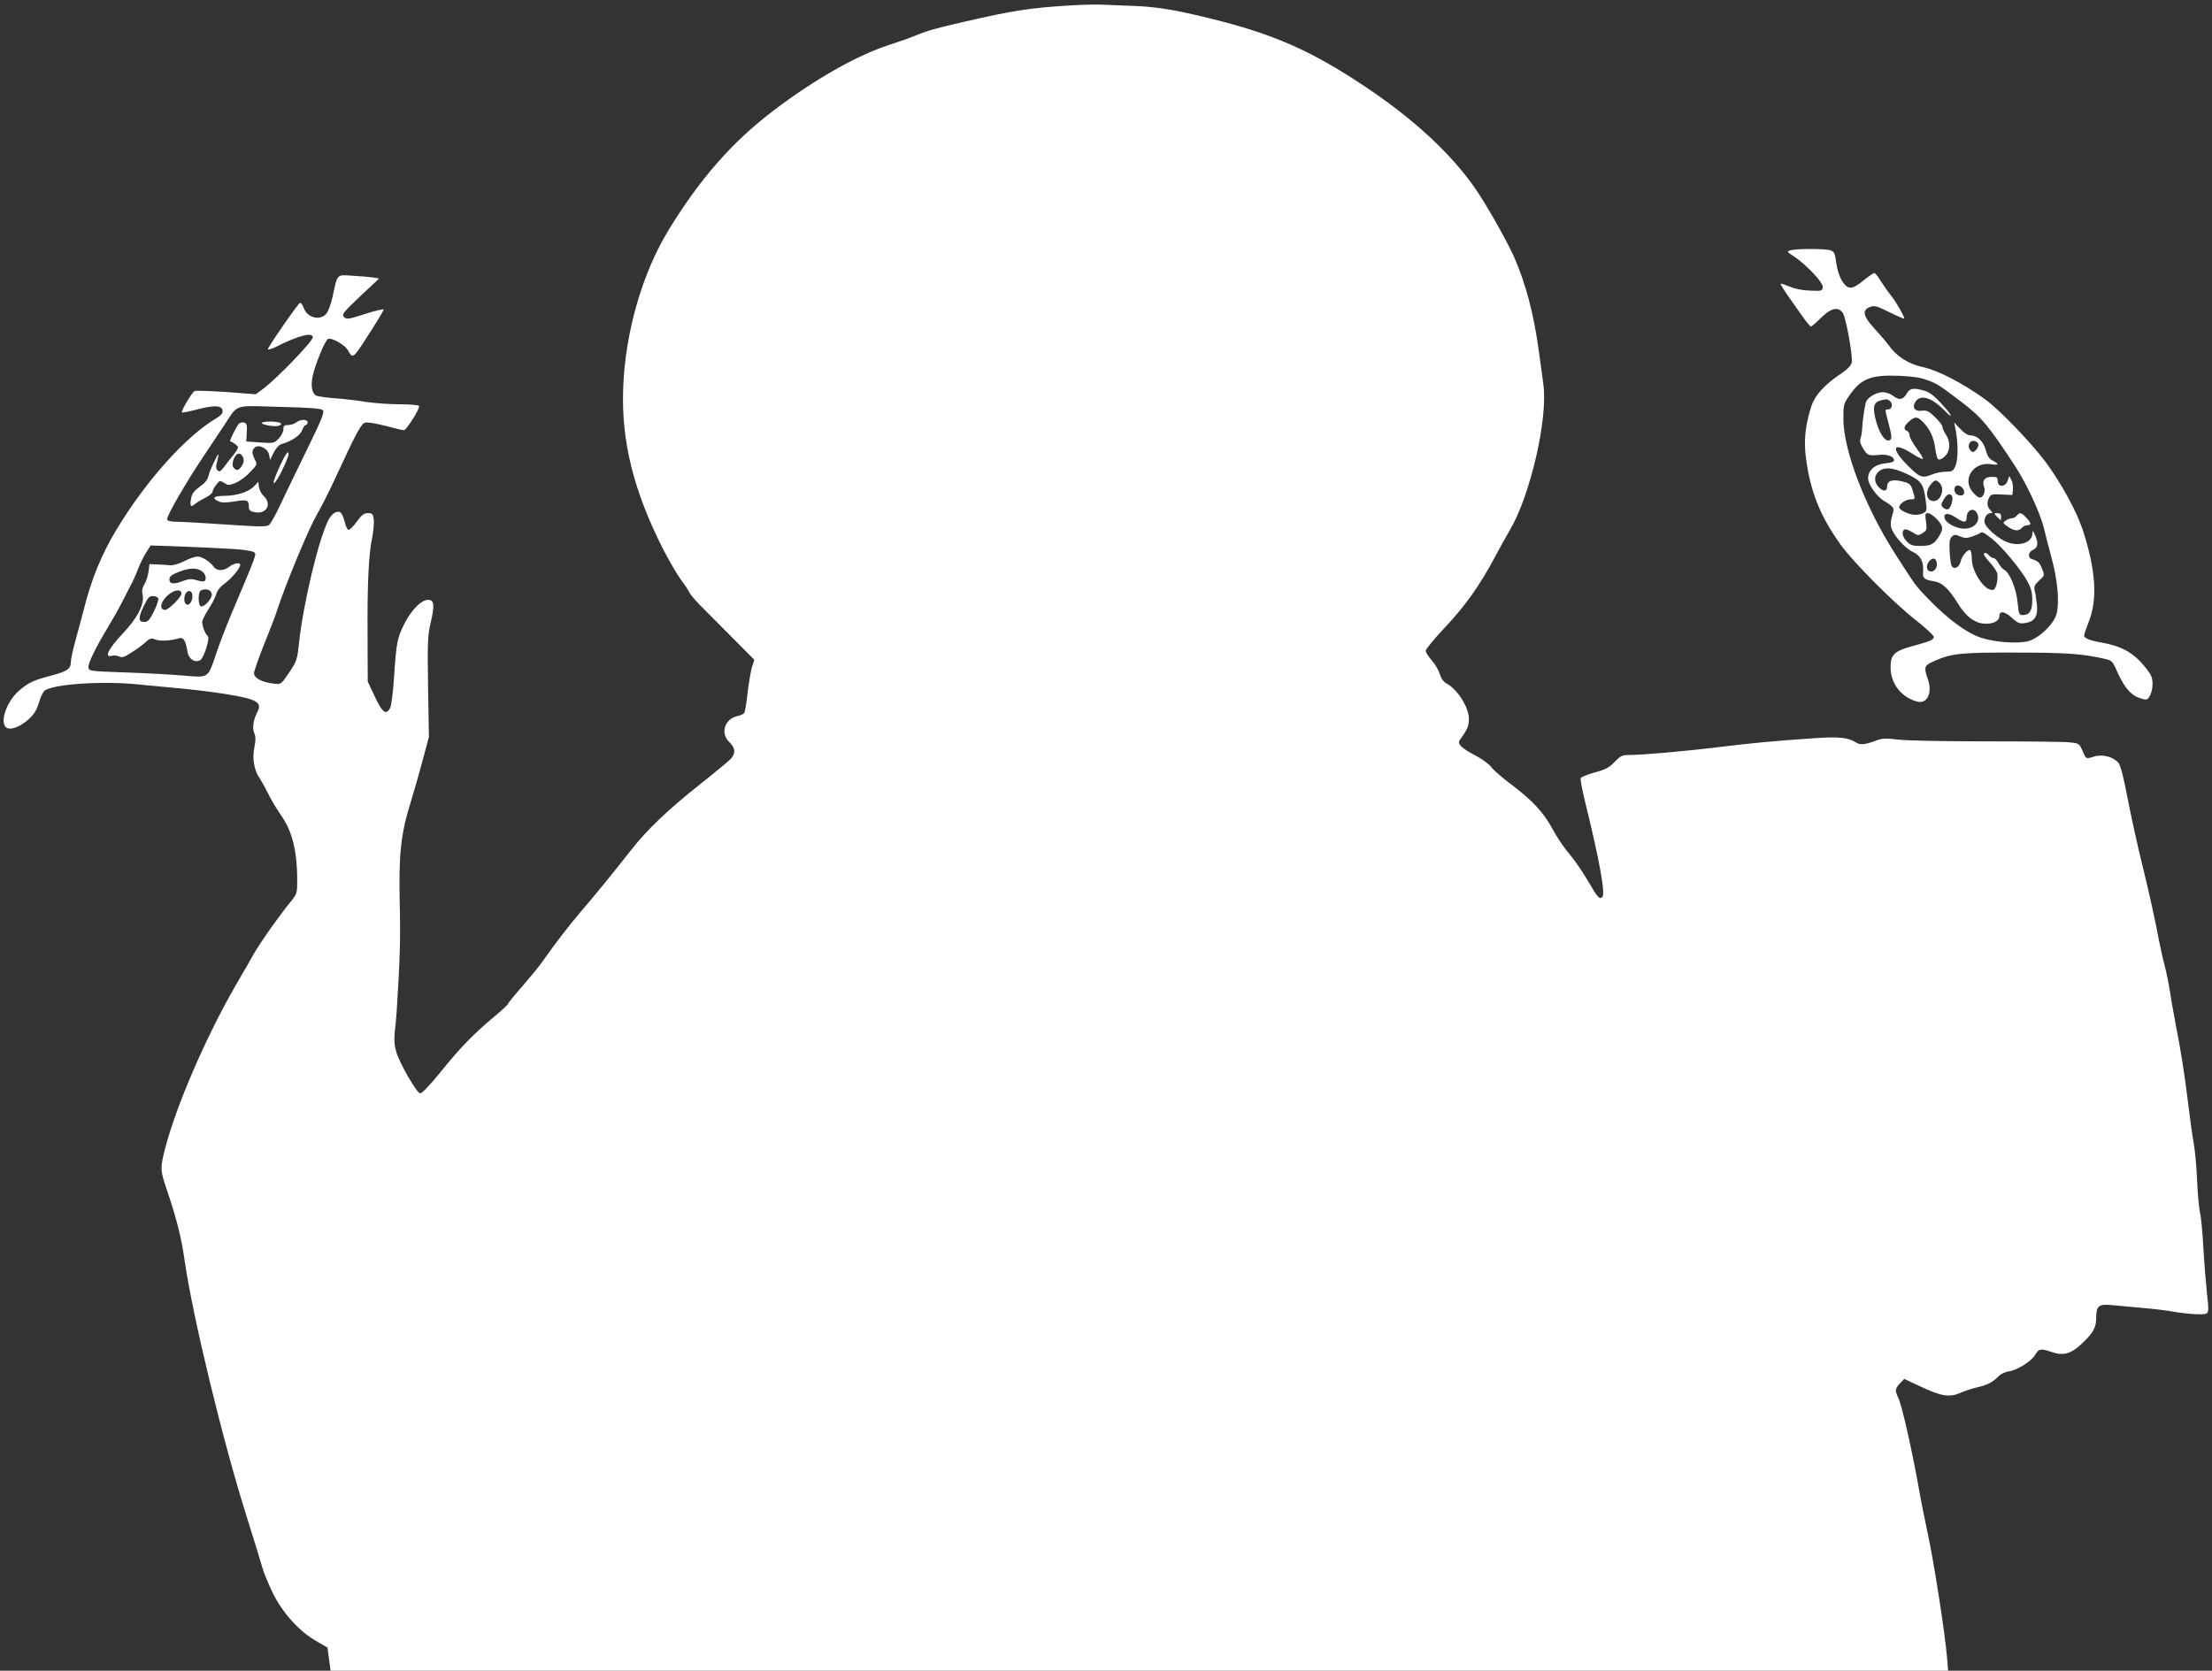 <?xml version="1.0" standalone="no"?>
<!DOCTYPE svg PUBLIC "-//W3C//DTD SVG 20010904//EN"
 "http://www.w3.org/TR/2001/REC-SVG-20010904/DTD/svg10.dtd">
<svg version="1.0" xmlns="http://www.w3.org/2000/svg"
 width="1280pt" height="967pt" viewBox="0 0 1280 967"
 preserveAspectRatio="xMidYMid meet">
<rect x="0" y="0" width="1280" height="967" fill="#333333" stroke="none"/>
<g transform="translate(0,967) scale(0.1,-0.1)"
fill="#ffffff" stroke="none">
<path d="M6200 9639 c-237 -14 -340 -30 -625 -96 -162 -37 -214 -52 -275 -78
-30 -13 -100 -37 -155 -55 -186 -60 -433 -200 -673 -383 -234 -178 -421 -391
-601 -685 -155 -252 -254 -598 -265 -922 -11 -307 62 -596 232 -930 36 -69 81
-147 102 -175 21 -27 43 -61 50 -75 6 -14 44 -57 84 -96 39 -39 120 -121 181
-182 l110 -111 -14 -43 c-7 -24 -18 -90 -25 -148 -6 -58 -15 -110 -19 -116 -3
-6 -20 -14 -37 -18 -76 -15 -104 -99 -50 -151 36 -34 38 -65 8 -98 -13 -13
-93 -80 -178 -147 -183 -145 -307 -263 -398 -380 -97 -124 -218 -272 -293
-359 -61 -71 -153 -190 -224 -292 -16 -23 -67 -85 -112 -137 -46 -52 -83 -98
-83 -102 0 -4 -37 -39 -82 -76 -119 -100 -190 -172 -307 -317 -66 -81 -110
-127 -120 -125 -21 4 -116 169 -137 237 -12 39 -14 71 -10 115 4 33 9 86 11
116 20 307 23 429 18 635 -6 279 6 398 63 580 19 61 50 171 70 245 l36 135 -5
290 c-4 260 -2 298 15 370 23 98 21 129 -9 133 -39 6 -101 -55 -143 -138 -42
-85 -46 -106 -60 -312 -5 -80 -15 -158 -21 -172 -23 -49 -46 -33 -90 62 l-41
87 -1 265 c-2 296 6 473 27 570 7 36 11 82 9 103 -5 33 -8 37 -34 37 -23 0
-36 -10 -65 -50 -20 -28 -42 -49 -48 -47 -6 2 -16 22 -21 45 -6 23 -15 46 -22
53 -18 18 -52 0 -72 -40 -58 -113 -147 -488 -171 -715 -10 -95 -13 -103 -57
-169 -47 -69 -47 -69 -87 -64 -68 7 -116 32 -116 60 0 13 27 89 59 170 33 80
67 170 76 199 45 139 179 463 225 543 29 49 81 153 116 230 118 255 144 303
168 309 13 3 65 -5 117 -19 52 -14 99 -25 106 -25 15 0 95 128 88 140 -3 6
-53 10 -111 10 -57 0 -146 6 -197 14 -50 8 -132 18 -182 21 -49 4 -98 11 -107
16 -23 13 -31 58 -18 115 15 69 72 205 88 212 24 9 100 -35 117 -68 18 -35 26
-37 47 -12 26 31 158 240 158 250 0 5 -48 -6 -107 -25 -97 -31 -107 -33 -122
-18 -15 14 -7 25 93 120 l110 103 -35 6 c-19 3 -71 7 -117 10 -96 6 -88 14
-117 -119 -10 -47 -26 -89 -38 -102 -37 -41 -109 -22 -129 34 -7 18 -17 32
-22 30 -12 -4 -186 -256 -186 -269 0 -4 21 2 48 15 128 65 212 86 212 55 0
-24 -210 -241 -288 -299 l-42 -31 -169 13 c-93 6 -176 9 -184 6 -15 -6 -81
-116 -74 -124 3 -2 42 5 87 17 100 26 144 24 148 -6 2 -16 -7 -27 -35 -44
-175 -103 -405 -358 -577 -642 -90 -149 -148 -292 -193 -473 -9 -33 -28 -107
-44 -164 -16 -57 -29 -116 -29 -131 0 -41 -19 -55 -109 -79 -102 -26 -137 -42
-189 -87 -72 -61 -115 -182 -77 -214 23 -19 82 2 132 48 30 28 46 53 58 94 8
30 23 62 33 70 45 38 331 58 537 37 55 -5 145 -14 200 -19 228 -20 431 -52
474 -75 34 -17 38 -33 17 -73 -21 -42 -27 -90 -14 -117 8 -18 8 -39 0 -81 -13
-63 -2 -130 28 -174 9 -14 32 -54 50 -90 17 -36 52 -94 77 -130 64 -91 92
-205 93 -369 0 -82 -1 -84 -38 -130 -68 -83 -175 -235 -213 -301 -20 -36 -68
-120 -108 -188 -169 -294 -338 -684 -403 -930 -32 -123 -32 -133 7 -247 59
-175 85 -280 104 -415 48 -329 220 -1040 359 -1480 44 -140 85 -273 91 -296 6
-23 31 -83 55 -135 56 -118 154 -229 254 -286 l67 -39 9 -67 9 -67 4680 0
4680 0 -6 73 c-10 132 -77 563 -112 722 -13 61 -34 162 -45 225 -44 250 -105
521 -126 561 -19 38 -18 52 10 82 l25 26 94 -44 c118 -56 168 -64 228 -38 25
11 69 26 99 33 60 13 93 31 126 65 11 12 38 25 60 28 51 8 130 59 152 97 19
34 32 36 93 15 68 -24 113 -12 177 49 65 62 82 92 82 149 0 69 15 81 91 73 35
-3 114 -10 174 -16 61 -5 137 -14 170 -20 97 -17 189 -22 204 -12 12 8 12 27
2 114 -6 56 -16 177 -21 268 -5 91 -14 183 -20 205 -5 22 -13 103 -16 180 -3
77 -12 176 -20 220 -8 44 -21 136 -29 205 -24 195 -44 323 -75 480 -15 80 -31
170 -35 200 -4 30 -17 96 -30 145 -13 50 -33 144 -45 210 -13 66 -48 226 -80
355 -32 129 -72 313 -90 408 -21 111 -39 180 -50 195 -28 35 -91 53 -139 39
-52 -16 -49 -17 -70 32 -19 42 -21 44 -73 49 -29 4 -244 6 -478 6 -238 0 -464
4 -513 10 -74 9 -96 8 -130 -5 -66 -25 -93 -27 -118 -11 -42 28 -100 34 -229
25 -265 -18 -352 -27 -555 -51 -210 -26 -453 -47 -532 -47 -36 0 -47 -6 -80
-40 -31 -33 -52 -44 -115 -61 -42 -12 -79 -26 -81 -33 -3 -7 8 -64 23 -127 86
-349 121 -542 102 -561 -16 -16 -26 -5 -86 98 -31 53 -79 122 -106 153 -27 31
-70 94 -95 141 -55 101 -117 167 -242 261 -50 38 -101 82 -113 98 -11 17 -52
47 -90 67 -85 45 -109 68 -92 92 43 59 52 80 52 121 0 67 -67 173 -131 206
-16 9 -30 28 -38 55 -7 23 -28 58 -47 79 -19 21 -34 46 -34 55 0 9 50 69 111
134 117 124 201 242 289 407 29 55 68 125 86 155 119 201 222 645 195 845 -6
44 -18 130 -26 190 -28 213 -77 397 -145 551 -46 101 -163 307 -228 400 -143
203 -360 402 -642 589 -309 205 -524 299 -890 389 -204 50 -307 67 -445 72
-66 2 -145 6 -175 7 -30 2 -111 0 -180 -4z m-4332 -2343 c11 -11 -5 -51 -93
-231 -59 -120 -128 -264 -154 -319 -26 -56 -55 -107 -64 -114 -14 -12 -54 -11
-249 2 -128 9 -256 16 -284 16 -34 0 -54 5 -57 13 -6 15 105 208 210 365 37
56 91 137 120 180 84 126 49 115 321 107 175 -4 240 -9 250 -19z m-511 -804
c59 -4 107 -12 114 -19 13 -13 18 -2 -129 -349 -32 -77 -74 -184 -91 -237 -49
-145 -41 -140 -191 -127 -69 6 -219 14 -335 18 -204 7 -210 8 -213 28 -3 24
38 110 113 234 28 47 64 110 79 140 15 30 38 75 51 100 14 25 34 70 45 100 12
30 33 73 47 94 l25 39 192 -7 c105 -4 237 -10 293 -14z"/>
<path d="M1714 7225 c-10 -8 -31 -15 -46 -15 -23 0 -28 -4 -28 -25 0 -14 -12
-37 -27 -53 -27 -28 -30 -28 -108 -23 l-80 6 3 51 c3 41 0 53 -14 58 -9 3 -23
1 -30 -5 -13 -11 -58 -101 -52 -103 17 -6 43 -25 45 -33 2 -6 -11 -28 -29 -50
-18 -22 -43 -53 -54 -69 -18 -23 -24 -27 -35 -16 -10 9 -11 21 -2 52 5 22 9
40 7 40 -7 0 -52 -96 -58 -126 -5 -21 -21 -41 -50 -61 -33 -24 -45 -39 -50
-68 -9 -44 -2 -54 21 -33 10 9 37 25 61 37 23 12 42 27 42 35 0 7 9 25 21 40
20 26 22 26 46 11 23 -15 28 -15 66 0 23 9 61 37 84 62 42 44 42 45 28 73 -19
37 -19 54 0 70 24 20 75 -6 82 -42 l6 -30 21 43 c14 27 31 45 46 49 57 16 108
50 118 80 6 16 16 30 21 30 6 0 11 7 11 15 0 19 -40 20 -66 0z m-304 -221 c0
-22 -23 -54 -39 -54 -5 0 -14 6 -20 14 -13 15 1 65 22 78 16 10 37 -11 37 -38z"/>
<path d="M1514 7221 c7 -11 80 -23 100 -15 30 12 4 24 -50 24 -30 0 -53 -4
-50 -9z"/>
<path d="M1616 6965 c-40 -88 -44 -121 -8 -63 23 37 62 125 62 139 0 28 -20
-1 -54 -76z"/>
<path d="M1471 6856 c-31 -33 -101 -56 -173 -56 -61 0 -75 -13 -33 -32 17 -8
42 -8 87 -1 76 13 88 9 88 -27 0 -24 5 -29 36 -35 67 -12 99 48 50 94 -14 13
-26 37 -28 53 l-3 30 -24 -26z"/>
<path d="M1066 6422 c-29 -15 -63 -25 -80 -24 -17 2 -51 4 -76 5 l-45 2 -6
-46 c-4 -26 -15 -58 -24 -72 -11 -18 -15 -36 -10 -56 12 -57 -27 -135 -114
-227 -83 -88 -110 -141 -65 -130 14 4 33 2 44 -4 15 -8 30 -4 72 24 29 18 65
45 80 59 25 23 32 25 59 15 28 -10 84 -7 136 8 25 7 37 -13 48 -79 7 -42 42
-65 74 -48 21 12 58 130 43 140 -13 8 -32 56 -32 81 0 10 16 42 35 72 20 29
40 69 46 88 6 23 24 45 52 65 39 29 87 87 87 106 0 16 -37 9 -63 -11 -31 -25
-72 -26 -89 -2 -24 33 -71 62 -97 61 -14 -1 -48 -13 -75 -27z m102 -58 c22
-15 30 -48 14 -58 -5 -3 -25 0 -45 6 -29 9 -44 8 -82 -6 -51 -20 -75 -16 -75
12 0 12 13 25 38 35 70 30 118 34 150 11z m-118 -130 c0 -19 -74 -94 -94 -94
-44 0 -21 65 36 100 32 19 58 17 58 -6z m169 12 c9 -11 9 -20 2 -35 -16 -29
-40 -51 -57 -51 -18 0 -20 86 -1 93 23 10 45 7 56 -7z m-107 -14 c7 -25 -9
-62 -26 -62 -18 0 -25 29 -15 58 10 26 35 29 41 4z m-196 -26 c3 -8 -9 -41
-25 -75 -25 -49 -36 -61 -55 -61 -36 0 -37 22 -6 89 25 51 33 61 55 61 14 0
28 -6 31 -14z"/>
<path d="M10361 8221 c-23 -6 -22 -8 20 -35 73 -49 171 -153 167 -179 -3 -21
-7 -22 -73 -19 -43 1 -89 10 -118 23 -27 11 -51 19 -53 17 -2 -2 12 -26 31
-54 19 -27 58 -82 85 -121 28 -40 54 -73 59 -73 4 0 31 23 58 50 58 58 101 67
127 28 19 -30 59 -254 51 -287 -4 -17 -25 -39 -58 -61 -101 -68 -154 -126
-176 -193 -34 -105 -44 -197 -31 -295 25 -197 84 -343 203 -507 73 -101 304
-333 430 -432 59 -46 107 -91 107 -99 0 -17 -18 -25 -128 -55 -101 -28 -122
-49 -122 -121 0 -93 60 -172 151 -198 60 -18 93 48 65 129 -25 70 -22 79 37
105 99 44 153 50 472 49 284 0 386 -7 508 -35 48 -10 50 -12 78 -75 41 -91 79
-137 130 -153 38 -13 43 -12 54 4 21 29 28 90 13 124 -7 17 -37 56 -66 86 -57
59 -120 89 -222 107 -68 12 -100 25 -100 41 0 6 12 41 26 77 53 131 42 300
-33 531 -35 108 -125 273 -215 395 -84 113 -273 309 -354 366 -131 94 -269
165 -356 184 -85 18 -153 62 -199 127 -13 18 -50 61 -82 96 -67 72 -74 109
-24 126 24 9 40 4 112 -32 47 -23 85 -39 85 -37 0 14 -46 94 -74 130 -18 22
-45 61 -62 87 -16 27 -33 48 -38 48 -5 0 -27 -15 -50 -33 -61 -50 -82 -60
-106 -47 -29 16 -57 77 -65 143 -6 49 -11 60 -32 68 -27 10 -195 11 -232 0z
m791 -751 c58 -21 65 -26 195 -124 120 -91 160 -139 315 -376 66 -102 141
-263 164 -352 8 -35 29 -115 46 -178 36 -135 46 -259 28 -325 -16 -58 -101
-139 -163 -156 -61 -16 -191 -7 -274 20 -82 27 -190 106 -305 225 -72 74 -73
75 -195 266 -171 269 -294 589 -296 772 0 84 1 90 34 138 67 98 124 121 285
115 79 -3 127 -10 166 -25z"/>
<path d="M11032 7390 c-20 -35 -44 -38 -79 -10 -14 11 -40 20 -57 20 -41 0
-94 -33 -100 -62 -10 -45 -18 -104 -20 -143 -1 -22 -5 -50 -10 -63 -5 -16 -1
-32 14 -56 25 -42 33 -45 91 -39 49 6 89 -9 89 -31 0 -9 -18 -15 -52 -18 -60
-6 -98 -40 -98 -87 0 -35 50 -105 93 -131 51 -30 59 -40 52 -64 -14 -46 -17
-67 -11 -90 10 -41 80 -120 124 -140 46 -21 66 -60 60 -117 -3 -36 7 -45 66
-54 46 -8 83 -43 135 -127 48 -79 102 -118 162 -118 49 0 79 18 79 46 0 30 31
26 71 -11 36 -33 46 -36 78 -31 55 8 74 39 68 106 -3 30 -9 67 -13 82 -5 23
-1 33 26 58 32 30 32 30 17 67 -14 37 -24 46 -59 57 -26 8 -22 41 7 54 28 13
32 40 10 87 -12 26 -13 27 -14 8 -2 -60 -90 -82 -166 -42 -47 25 -102 75 -110
101 -8 23 11 58 32 58 15 0 15 2 0 18 -20 21 -21 45 -6 73 9 18 19 20 72 17
l62 -3 3 32 c2 18 -2 42 -9 55 l-12 23 -10 -28 c-12 -37 -57 -39 -57 -2 0 22
-4 25 -35 25 -40 0 -57 -22 -44 -58 10 -27 -4 -62 -25 -62 -8 0 -26 14 -40 31
-65 76 4 179 108 162 43 -7 46 1 7 21 -21 11 -31 27 -40 60 -12 50 -50 86 -88
86 -16 0 -38 14 -60 38 l-35 37 6 -30 c17 -75 18 -180 3 -218 -15 -34 -19 -37
-57 -37 -22 0 -57 -7 -77 -15 -59 -25 -74 -20 -146 53 -100 101 -84 138 29 66
30 -20 58 -33 61 -30 3 3 -13 30 -36 60 -22 30 -41 64 -41 76 0 11 -7 23 -15
26 -23 9 -18 30 16 58 33 28 48 26 85 -16 30 -32 51 -77 59 -123 12 -74 15
-85 28 -85 8 0 23 10 35 23 28 29 29 82 2 122 -11 17 -20 37 -20 45 0 8 -19
33 -43 56 -35 34 -48 40 -73 37 -43 -7 -62 18 -40 52 29 44 93 25 165 -48 62
-63 48 -30 -17 39 -40 44 -69 65 -97 73 -65 18 -84 14 -103 -19z m-92 -45 c15
-18 6 -45 -15 -45 -19 0 -19 5 5 -87 15 -54 18 -79 10 -87 -26 -26 -70 37 -90
131 -16 74 -3 93 66 102 6 0 17 -6 24 -14z m508 -246 c2 -9 -5 -24 -14 -34
-15 -14 -19 -15 -31 -2 -22 21 -8 59 20 55 12 -2 23 -10 25 -19z m-410 -174
c82 -39 94 -58 106 -157 7 -50 5 -58 -13 -67 -11 -6 -31 -11 -46 -11 -37 0
-95 27 -95 44 0 20 39 46 67 46 27 0 27 0 11 51 -9 32 -17 41 -47 49 -67 19
-101 10 -101 -26 0 -30 -23 -31 -50 -2 -23 25 -26 57 -7 80 30 38 86 36 175
-7z m186 -51 c32 -31 8 -104 -34 -104 -42 0 -53 51 -19 94 24 30 32 32 53 10z
m137 -35 c14 -27 -1 -44 -30 -34 -28 9 -30 55 -1 55 10 0 24 -9 31 -21z m-66
-39 c10 -16 -5 -71 -22 -77 -8 -3 -21 1 -29 9 -13 13 -13 18 3 46 18 32 37 40
48 22z m145 -100 c24 -45 -13 -90 -74 -90 -47 0 -109 34 -114 63 -6 28 23 30
63 3 47 -32 65 -33 65 -3 0 45 41 63 60 27z m-232 -35 c38 -42 39 -56 11 -101
-27 -44 -47 -54 -109 -54 -41 0 -56 5 -75 25 -26 25 -33 59 -15 70 6 4 26 -3
45 -15 34 -21 37 -21 61 -5 24 15 25 20 19 66 -6 43 -5 49 12 49 10 0 33 -16
51 -35z m320 -114 c57 -46 165 -175 204 -246 21 -38 28 -64 28 -107 0 -63 -16
-88 -55 -88 -21 0 -23 5 -30 73 -7 78 -45 171 -76 188 -10 5 -26 23 -34 39 -9
17 -22 30 -29 30 -7 0 -19 7 -26 15 -14 17 -30 20 -30 6 0 -5 16 -26 35 -47
20 -21 38 -49 42 -61 7 -32 -5 -90 -21 -96 -44 -17 -126 99 -126 179 0 24 -4
45 -9 49 -14 8 -49 -33 -56 -66 -7 -30 -32 -46 -49 -29 -6 6 -12 43 -14 84 -3
57 -1 76 12 89 14 14 20 14 49 2 27 -11 38 -11 70 0 21 7 41 16 44 19 11 11
21 6 71 -33z m-320 -143 c3 -28 -20 -53 -43 -44 -20 7 -19 40 1 61 21 21 38
14 42 -17z"/>
<path d="M11555 6680 c10 -11 20 -20 22 -20 1 0 3 9 3 20 0 14 -7 20 -22 20
-20 0 -21 -1 -3 -20z"/>
<path d="M11670 6685 c-7 -8 -20 -15 -29 -15 -10 0 -25 -6 -35 -13 -18 -13
-17 -15 12 -35 35 -26 65 -28 82 -7 7 8 21 15 31 15 25 0 24 12 -6 44 -28 30
-38 32 -55 11z"/>
</g>
</svg>
